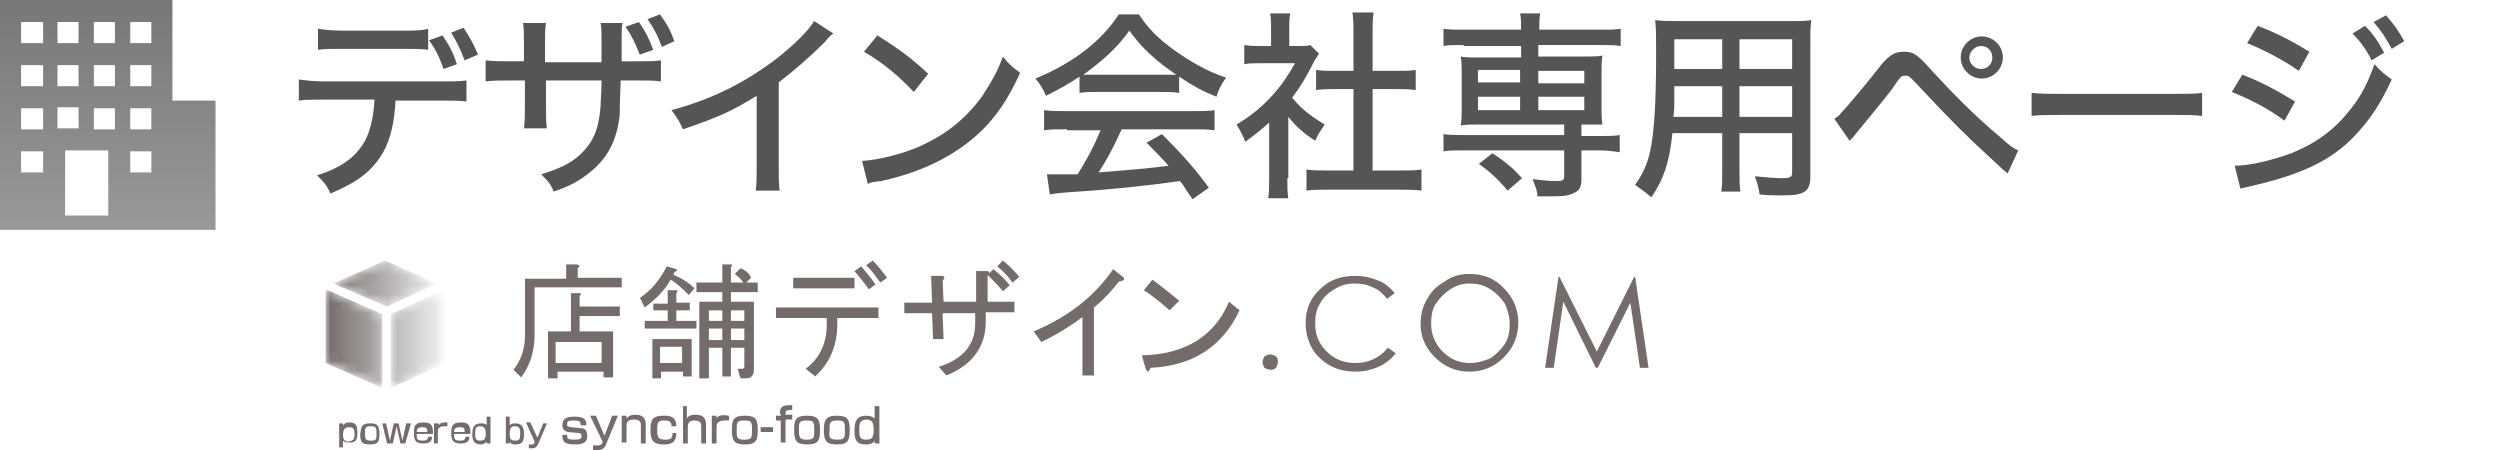 <?xml version="1.0" encoding="utf-8"?>
<!-- Generator: Adobe Illustrator 22.1.0, SVG Export Plug-In . SVG Version: 6.00 Build 0)  -->
<svg version="1.1" id="レイヤー_1" xmlns="http://www.w3.org/2000/svg" xmlns:xlink="http://www.w3.org/1999/xlink" x="0px"
	 y="0px" viewBox="0 0 261 47" style="enable-background:new 0 0 261 47;" xml:space="preserve">
<style type="text/css">
	.st0{enable-background:new    ;}
	.st1{fill:#555555;}
	.st2{opacity:0.635;}
	.st3{filter:url(#Adobe_OpacityMaskFilter);}
	.st4{fill:#FFFFFF;}
	.st5{mask:url(#mask-3_1_);fill:url(#Fill-1_2_);}
	.st6{fill:#221714;}
	.st7{fill:url(#SVGID_1_);}
</style>
<title>logo</title>
<desc>Created with Sketch.</desc>
<g id="header">
	<g id="logo" transform="translate(170, 15)">
		<g id="デザイン会社専用ページlogo">
			<g class="st0">
				<path class="st1" d="M-128.7-4.6c-0.1,2.2-0.5,4.1-1.3,5.5c-1.1,1.9-2.6,3.1-5.5,4.3c-0.4-0.9-0.7-1.2-1.4-1.9
					c2.6-0.8,4.2-2,5.1-3.8c0.5-1,0.8-2.4,0.9-4.1h-5.2c-1.4,0-2,0-2.7,0.1v-2.2c0.8,0.1,1.5,0.2,2.8,0.2h11.9c1.3,0,2.1,0,2.8-0.1
					v2.2c-0.7-0.1-1.6-0.1-2.8-0.1H-128.7z M-136.8-12c0.7,0.1,1.3,0.2,2.8,0.2h5.9c1.4,0,2.1,0,2.8-0.2v2.2
					c-0.6-0.1-1.7-0.1-2.8-0.1h-6c-1.2,0-2.1,0-2.7,0.1V-12z M-123.7-7.8c-0.4-1.2-0.8-2-1.5-3l1.4-0.5c0.8,1.2,1.1,1.8,1.5,3
					L-123.7-7.8z M-121.5-8.7c-0.4-1.1-0.8-1.9-1.4-2.9l1.3-0.5c0.7,1.1,1.1,1.8,1.5,2.8L-121.5-8.7z"/>
				<path class="st1" d="M-107.2-8.6v-1.9c0-1.4,0-1.6-0.1-2.1h2.3c-0.1,0.5-0.1,0.6-0.1,1.4c0,0.8,0,0.8,0,2.6h1.5
					c1.4,0,1.8,0,2.6-0.1v2.2c-0.7-0.1-1.3-0.1-2.6-0.1h-1.6c-0.1,2.8-0.1,2.8-0.1,3.6c-0.3,2.6-1.2,4.4-3,5.9
					c-1.1,0.9-2.1,1.5-3.9,2.1c-0.3-0.8-0.6-1.1-1.3-1.8c1.9-0.6,3-1.1,4-2c1.4-1.3,2-2.6,2.2-5.1c0-0.6,0.1-1.3,0.1-2.7h-5.8v2.5
					c0,1.1,0,2,0.1,2.5h-2.4c0.1-0.7,0.1-1.5,0.1-2.5v-2.5h-1.5c-1.2,0-1.7,0-2.6,0.1v-2.2c0.9,0.1,1.3,0.1,2.6,0.1h1.4v-1.9
					c0-0.7,0-1.7-0.1-2.1h2.4c-0.1,0.6-0.1,1.3-0.1,2.1v2H-107.2z M-103.3-12.7c0.7,1,1,1.6,1.5,2.9l-1.4,0.5
					c-0.4-1-0.9-2.1-1.5-2.9L-103.3-12.7z M-101.1-13.5c0.8,1.1,1.1,1.7,1.5,2.8l-1.3,0.6c-0.4-1.1-0.8-1.9-1.5-2.9L-101.1-13.5z"/>
				<path class="st1" d="M-83-11.5c-0.4,0.3-0.4,0.3-0.9,0.9c-1.4,1.4-3.1,2.9-4.8,4.2v8.5c0,1.4,0,2.1,0.1,2.8h-2.5
					C-91,4-91,3.6-91,2.1V-5c-2.6,1.6-3.9,2.2-7.7,3.5c-0.4-0.9-0.6-1.2-1.2-2c4.1-1.1,7.6-2.8,11-5.4c1.9-1.5,3.3-2.9,3.9-3.9
					L-83-11.5z"/>
				<path class="st1" d="M-80,1.8c1.7-0.1,4.2-0.7,6.2-1.6c2.6-1.2,4.6-2.8,6.3-5.1c0.9-1.4,1.6-2.5,2.2-4.2c0.7,0.9,1,1.1,1.8,1.7
					c-1.7,3.8-3.7,6.2-6.6,8.1c-2.1,1.4-4.7,2.5-7.9,3.2C-78.9,4-79,4-79.4,4.2L-80,1.8z M-78.4-11.3c2.4,1.5,3.7,2.5,5.3,4
					l-1.5,1.9c-1.6-1.7-3.3-3.1-5.2-4.2L-78.4-11.3z"/>
				<path class="st1" d="M-57.3-7c-1.2,0.8-2.1,1.3-3.5,2c-0.3-0.7-0.6-1.2-1.1-1.8c3.9-1.6,6.9-3.9,8.7-6.7h2.1
					c1,1.5,1.9,2.4,3.5,3.6c1.8,1.3,3.7,2.4,5.6,3c-0.5,0.7-0.8,1.3-1,2C-44.5-5.5-45.4-6-46.9-7v1.7c-0.5-0.1-1.1-0.1-1.8-0.1h-6.9
					c-0.6,0-1.2,0-1.7,0.1V-7z M-58.6-1.5c-1.1,0-1.8,0-2.4,0.1v-2.1c0.7,0.1,1.4,0.1,2.4,0.1h13c1,0,1.8,0,2.4-0.1v2.1
					c-0.7-0.1-1.4-0.1-2.4-0.1h-7.3c-0.8,1.8-1.5,3.1-2.4,4.5c4.9-0.4,4.9-0.4,7.3-0.7c-0.9-1-1.3-1.4-2.3-2.4l1.6-0.9
					c2.4,2.4,3.6,3.8,4.9,5.6l-1.7,1.2c-0.7-1-0.9-1.4-1.3-1.9c-3.5,0.5-7.5,0.9-10.6,1.1c-1.7,0.1-2.5,0.2-3,0.3l-0.3-2.1
					c0.5,0,0.9,0,1.2,0c0.2,0,0.5,0,1,0c0.2,0,0.2,0,1,0c1-1.6,1.7-2.9,2.4-4.6H-58.6z M-48.7-7.2c0.6,0,1,0,1.5,0
					c-2.2-1.5-3.6-2.8-4.9-4.6c-1.2,1.7-2.6,3-4.8,4.6c0.5,0,0.7,0,1.4,0H-48.7z"/>
				<path class="st1" d="M-35.6,3.6c0,1,0,1.5,0.1,2.1h-2.1c0.1-0.6,0.1-1.2,0.1-2.1v-5.8C-38.4-1.4-38.9-1-40-0.2
					c-0.2-0.6-0.6-1.3-0.9-1.8c1.5-0.9,2.6-1.8,3.7-3c1-1.1,1.6-2,2.4-3.4h-3.6c-0.7,0-1.2,0-1.7,0.1v-2c0.6,0.1,1,0.1,1.7,0.1h1.1
					V-12c0-0.5,0-1.1-0.1-1.6h2.1c-0.1,0.5-0.1,1-0.1,1.6v1.8h1c0.7,0,0.9,0,1.2-0.1l0.9,0.9c-0.2,0.3-0.3,0.5-0.5,0.8
					C-33.6-7-34.2-6-35.1-4.8c1,1.2,1.9,1.9,3.4,2.8c-0.4,0.6-0.7,1-1,1.7c-1.2-0.8-1.9-1.4-2.8-2.5V3.6z M-26.8,2.8h2.8
					c1.1,0,1.7,0,2.4-0.1v2.2c-0.7-0.1-1.5-0.1-2.4-0.1h-7.3c-0.9,0-1.6,0-2.3,0.1V2.7c0.7,0.1,1.3,0.1,2.4,0.1h2.5v-8.5h-1.8
					c-0.8,0-1.4,0-2.1,0.1v-2.1c0.6,0.1,1.2,0.1,2.1,0.1h1.8v-4c0-0.8,0-1.3-0.1-2.1h2.2c-0.1,0.8-0.1,1.2-0.1,2.1v4h2.4
					c0.9,0,1.5,0,2.1-0.1v2.1c-0.7-0.1-1.3-0.1-2.1-0.1h-2.4V2.8z"/>
				<path class="st1" d="M-17.2-10.3c-0.9,0-1.5,0-2.1,0.1V-12c0.6,0.1,1.2,0.1,2.2,0.1h5.9c0-0.8,0-1.2-0.1-1.7h2.1
					c-0.1,0.6-0.1,1-0.1,1.7h6.3c1,0,1.6,0,2.2-0.1v1.8c-0.7-0.1-1.3-0.1-2.2-0.1h-6.4v1.2h4.8c0.9,0,1.4,0,1.9-0.1
					c-0.1,0.6-0.1,0.9-0.1,1.6v4c0,0.7,0,1,0.1,1.6C-3.3-2-3.7-2-4.6-2h-0.3v1.2h1.8c1,0,1.6,0,2.2-0.1v1.8C-1.5,0.8-2.2,0.7-3,0.7
					h-1.9v3c0,0.8-0.2,1.2-0.7,1.4C-6.1,5.4-6.7,5.5-8,5.5c-0.4,0-0.8,0-1.5,0c0-0.6-0.2-1-0.5-1.8c0.9,0.1,1.6,0.2,2.4,0.2
					c0.8,0,0.9-0.1,0.9-0.5V0.7h-10.5c-0.8,0-1.5,0-2.1,0.1V-1c0.6,0.1,1.2,0.1,2.2,0.1h10.4V-2h-8.9c-0.9,0-1.3,0-1.9,0.1
					c0.1-0.6,0.1-1,0.1-1.6v-4c0-0.6,0-1-0.1-1.6c0.5,0.1,1,0.1,1.9,0.1h4.4v-1.2H-17.2z M-15.7-7.7v1.3h4.4v-1.3H-15.7z M-15.7-4.9
					v1.4h4.4v-1.4H-15.7z M-12.6,4.9c-1.1-1.3-1.8-1.9-3-2.8l1.4-1.1c1.4,0.9,2.2,1.6,3.1,2.6L-12.6,4.9z M-9.4-6.3h4.8v-1.3h-4.8
					V-6.3z M-9.4-3.5h4.8v-1.4h-4.8V-3.5z"/>
				<path class="st1" d="M11.6,2.6c0,1.2,0,1.8,0.1,2.4H9.7c0.1-0.6,0.1-1.2,0.1-2.4v-3.7H4.6c-0.3,3-0.9,4.8-2.2,6.7
					C1.7,5,1.4,4.8,0.7,4.3C1.5,3.2,2,2.1,2.3,0.7c0.4-2,0.6-4.9,0.6-10.3c0-1.7,0-2.4-0.1-3.3c0.7,0.1,1.2,0.1,2.4,0.1h11.6
					c1.1,0,1.7,0,2.3-0.1C19-12.1,19-11.6,19-10.5V3.4c0,1.6-0.6,2-2.9,2c-0.6,0-1.7,0-2.4-0.1c-0.1-0.7-0.2-1.1-0.5-1.9
					c1,0.1,2.1,0.2,2.8,0.2c0.9,0,1.1-0.1,1.1-0.6v-4.1h-5.5V2.6z M4.8-6c0,0.6,0,1,0,1.3c0,1.1,0,1.2-0.1,1.9h5.1V-6H4.8z
					 M9.8-10.9H4.8v2.3l0,0.8h5V-10.9z M17.1-7.8v-3.1h-5.5v3.1H17.1z M11.6-2.8h5.5V-6h-5.5V-2.8z"/>
				<path class="st1" d="M21.5-2.6c0.3-0.2,0.5-0.3,0.7-0.6c0.6-0.6,2.6-3,3.7-4.4c1.2-1.6,1.8-2,2.9-2c1,0,1.4,0.3,3,2.1
					c2.2,2.4,4.5,4.7,7,6.8c1,0.9,1.4,1.2,1.9,1.4l-1.1,2.4c-0.4-0.3-0.4-0.3-2-1.8c-2-1.8-4-3.8-6.9-6.9c-1.4-1.5-1.4-1.5-1.8-1.5
					c-0.4,0-0.5,0.1-1.3,1.3c-0.9,1.2-2.4,3-3.8,4.7c-0.3,0.4-0.4,0.5-0.7,0.8L21.5-2.6z M39.1-9c0,1.2-1,2.2-2.2,2.2
					c-1.2,0-2.2-1-2.2-2.2c0-1.2,1-2.2,2.2-2.2C38.1-11.2,39.1-10.2,39.1-9z M35.6-9c0,0.7,0.6,1.2,1.2,1.2c0.7,0,1.2-0.5,1.2-1.2
					c0-0.7-0.5-1.2-1.2-1.2C36.2-10.2,35.6-9.6,35.6-9z"/>
				<path class="st1" d="M42.2-5.3c0.8,0.1,1.7,0.1,3.2,0.1h11.4c1.8,0,2.3,0,3.1-0.1v2.4c-0.9-0.1-1.6-0.1-3.1-0.1H45.4
					c-1.8,0-2.4,0-3.3,0.1V-5.3z"/>
				<path class="st1" d="M64.1-7.2c2.1,0.8,3.7,1.7,5.5,2.8l-1.1,2c-1.6-1.2-3.5-2.2-5.5-3L64.1-7.2z M63.3,2.3
					c1.5,0,3.7-0.5,5.9-1.3c2.5-1,4.5-2.4,6.2-4.6c1.2-1.5,1.8-2.8,2.5-4.7c0.7,0.8,1,1,1.8,1.6C78.6-4.3,77.5-2.6,76-1
					c-2.2,2.4-4.9,3.8-8.9,4.9C66.8,4,66,4.2,64.7,4.5c-0.4,0.1-0.5,0.1-0.8,0.2L63.3,2.3z M65.7-12.3c2.1,0.8,3.6,1.6,5.4,2.7
					L70-7.6c-1.7-1.2-3.7-2.2-5.4-2.9L65.7-12.3z M76.9-12.3c0.9,0.9,1.3,1.5,2,2.8l-1.3,0.8c-0.6-1.2-1.2-2-2-2.8L76.9-12.3z
					 M79.1-13.4c0.8,0.9,1.3,1.6,1.9,2.7l-1.3,0.8c-0.6-1.1-1.1-1.9-1.9-2.8L79.1-13.4z"/>
			</g>
		</g>
		<g id="店舗デザインlogo" transform="translate(34, 27)" class="st2">
			<g id="Group-3">
				<g id="Clip-2">
				</g>
				<defs>
					<filter id="Adobe_OpacityMaskFilter" filterUnits="userSpaceOnUse" x="-170" y="-14.8" width="12.5" height="13.3">
						<feColorMatrix  type="matrix" values="1 0 0 0 0  0 1 0 0 0  0 0 1 0 0  0 0 0 1 0"/>
					</filter>
				</defs>
				<mask maskUnits="userSpaceOnUse" x="-170" y="-14.8" width="12.5" height="13.3" id="mask-3_1_">
					<g class="st3">
						<path id="path-2_1_" class="st4" d="M-169.2-12.4l5.6,2.4l5.2-2.4l-5.4-2.4L-169.2-12.4z M-163.2-9.2v7.7l5.7-2.6v-7.7
							L-163.2-9.2z M-170-4.1l5.9,2.6v-7.7l-5.9-2.6V-4.1z"/>
					</g>
				</mask>
				
					<linearGradient id="Fill-1_2_" gradientUnits="userSpaceOnUse" x1="-525.176" y1="907.887" x2="-524.176" y2="907.887" gradientTransform="matrix(12.543 0 0 -13.258 6417.281 12029.059)">
					<stop  offset="0" style="stop-color:#231714"/>
					<stop  offset="1" style="stop-color:#EFEFEF"/>
				</linearGradient>
				<path id="Fill-1_1_" class="st5" d="M-169.2-12.4l5.6,2.4l5.2-2.4l-5.4-2.4L-169.2-12.4z M-163.2-9.2v7.7l5.7-2.6v-7.7
					L-163.2-9.2z M-170-4.1l5.9,2.6v-7.7l-5.9-2.6V-4.1z"/>
			</g>
			<g id="Group-36" transform="translate(0.909, 0)">
				<path id="Fill-4" class="st6" d="M-146.9-4.1h4.8v-2.2h-4.8V-4.1z M-144.5-11.4c0.3,0,0.3,0.1,0.1,0.3v1.1h4.2v1h-4.2v1.6h3.5
					v4.8h-1v-0.6h-4.8v0.7h-1v-4.9h2.4v-4H-144.5z M-151.3-3.4c0.8-1,1.2-2.2,1.2-3.6v-5.9h4.3v-1.5h1.1c0.3,0.1,0.4,0.2,0.1,0.4v1
					h4.6v1h-9.1v5c0,1.7-0.5,3.2-1.4,4.4L-151.3-3.4z"/>
				<path id="Fill-6" class="st6" d="M-128.6-6.5h1.4v-1.2h-1.4V-6.5z M-128.6-8.5h1.4v-1.1h-1.4V-8.5z M-130.9-6.5h1.4v-1.2h-1.4
					V-6.5z M-130.9-8.5h1.4v-1.1h-1.4V-8.5z M-132.2-11.5v-1h2.7v-1.9h0.8c0.3,0,0.3,0.1,0.1,0.3v1.6h1.3c-0.2-0.3-0.5-0.6-0.9-0.9
					l0.6-0.6c0.5,0.2,0.9,0.5,1.1,1l-0.5,0.5h1.2v1h-2.8v1h2.4v7.1c0,0.6-0.3,0.9-0.8,0.9h-0.6l-0.3-1h0.5c0.1,0,0.2-0.1,0.2-0.2v-2
					h-1.4v3h-0.9v-3h-1.4v3.2h-1v-8h2.4v-1H-132.2z M-136-4.1h2.3v-1.7h-2.3V-4.1z M-136.8-6.6h4.1v3.9h-0.9v-0.5h-2.3v0.7h-0.9
					V-6.6z M-136.7-9.5v-0.8h1.5v-1.4h0.8c0.3,0,0.3,0.1,0.1,0.3v1h1.4v0.8h-1.4v1.1h2.1v0.8h-5.4v-0.8h2.4v-1.1H-136.7z M-133-11.2
					c-0.6-0.6-1.2-1.2-1.9-1.6c-0.6,1.1-1.5,2-2.7,2.9l-0.5-1c1.2-0.8,2.1-1.9,2.8-3.3l1,0.3c0.1,0.1,0.1,0.2-0.2,0.3l-0.1,0.3
					c1,0.4,1.7,0.9,2.2,1.4L-133-11.2z"/>
				<path id="Fill-7" class="st6" d="M-112.3-13l-0.7,0.5c-0.6-0.8-1-1.4-1.5-1.8l0.7-0.5C-113.3-14.3-112.8-13.7-112.3-13z
					 M-113.5-12.3l-0.7,0.5c-0.5-0.7-1-1.3-1.5-1.9l0.7-0.5C-114.5-13.6-114-13-113.5-12.3z M-122.1-11.9h6.4v-1.1h-6.4V-11.9z
					 M-118.7-8.8h-5.2v-1.1h10.7v1.1h-4.3v0.7c0,2.2-0.8,4-2.3,5.4l-1-0.8c1.5-1.1,2.2-2.7,2.2-4.6V-8.8z"/>
				<path id="Fill-8" class="st6" d="M-98.5-13.1l-0.7,0.6c-0.5-0.7-1-1.2-1.6-1.7l0.6-0.6C-99.6-14.3-99-13.7-98.5-13.1z
					 M-99.5-12.2l-0.7,0.6c-0.6-0.7-1.1-1.2-1.6-1.7l0.6-0.6C-100.6-13.4-100-12.9-99.5-12.2z M-102.1-10.5h3.1v1.1h-3v1
					c0,2.6-1.4,4.5-4.1,5.6l-0.8-0.9c2.5-0.8,3.8-2.3,3.8-4.5v-1.1h-3.4l0.1,2.7h-1.1l-0.1-2.7h-2.9v-1.1h2.9l-0.1-2.8h1.1
					c0.3,0,0.4,0.2,0.1,0.5l0.1,2.2h3.4v-3.2h1.1c0.3,0,0.4,0.2,0.1,0.5V-10.5z"/>
				<path id="Fill-9" class="st6" d="M-97-7.4c3.6-1.5,6.4-3.7,8.3-6.5l1,0.8c0.3,0.2,0.2,0.4-0.4,0.5c-0.7,0.9-1.5,1.8-2.6,2.7v7.1
					h-1.2v-6.1c-1.2,0.9-2.6,1.8-4.3,2.6L-97-7.4z"/>
				<path id="Fill-10" class="st6" d="M-85.5-11.7l0.9-1.1c0.7,0.5,1.6,1.2,2.8,2.2l-1,1C-83.8-10.5-84.7-11.2-85.5-11.7z
					 M-75.5-9.6c-1.8,3.8-4.9,5.8-9.3,6c-0.2,0.5-0.3,0.5-0.5,0.1l-0.4-1.4c4.5-0.1,7.6-2,9.1-5.6L-75.5-9.6z"/>
				<path id="Fill-11" class="st6" d="M-72.3-5c0.2,0,0.4,0.1,0.6,0.2c0.2,0.2,0.2,0.3,0.2,0.6c0,0.2-0.1,0.4-0.2,0.6
					c-0.2,0.2-0.3,0.2-0.6,0.2c-0.2,0-0.4-0.1-0.6-0.2C-73-3.8-73.1-4-73.1-4.2c0-0.2,0.1-0.4,0.2-0.6C-72.7-4.9-72.5-5-72.3-5"/>
				<path id="Fill-12" class="st6" d="M-59.3-11.4l-0.8,0.6c-0.4-0.5-0.9-1-1.5-1.2c-0.6-0.3-1.2-0.4-1.9-0.4
					c-0.8,0-1.5,0.2-2.1,0.6c-0.7,0.4-1.2,0.9-1.5,1.5c-0.4,0.6-0.5,1.3-0.5,2.1c0,1.2,0.4,2.1,1.2,2.9c0.8,0.8,1.8,1.2,3,1.2
					c1.3,0,2.5-0.5,3.4-1.6l0.8,0.6c-0.5,0.6-1.1,1.1-1.8,1.4c-0.7,0.3-1.5,0.5-2.4,0.5c-1.7,0-3-0.6-4-1.7
					c-0.8-0.9-1.2-2.1-1.2-3.4c0-1.4,0.5-2.6,1.5-3.5c1-1,2.2-1.4,3.7-1.4c0.9,0,1.7,0.2,2.4,0.5C-60.4-12.5-59.8-12-59.3-11.4"/>
				<path id="Fill-13" class="st6" d="M-51.5-12.4c-0.7,0-1.4,0.2-2,0.6c-0.6,0.4-1.1,0.9-1.5,1.5c-0.4,0.6-0.5,1.3-0.5,2.1
					c0,1.1,0.4,2.1,1.2,2.9c0.8,0.8,1.7,1.2,2.9,1.2c0.7,0,1.4-0.2,2.1-0.5c0.6-0.4,1.1-0.9,1.5-1.5c0.4-0.6,0.5-1.3,0.5-2.1
					c0-0.8-0.2-1.4-0.5-2.1c-0.4-0.6-0.9-1.1-1.5-1.5C-50.1-12.3-50.8-12.4-51.5-12.4 M-51.5-13.4c1.5,0,2.7,0.5,3.6,1.5
					c1,1,1.5,2.2,1.5,3.6c0,1.4-0.5,2.6-1.5,3.6c-1,1-2.2,1.5-3.6,1.5c-1.4,0-2.6-0.5-3.6-1.5c-1-1-1.5-2.1-1.5-3.5
					c0-0.9,0.2-1.8,0.7-2.6c0.4-0.8,1.1-1.4,1.8-1.8C-53.3-13.2-52.4-13.4-51.5-13.4"/>
				<polygon id="Fill-14" class="st6" points="-43.6,-3.6 -42.2,-13.1 -42.1,-13.1 -38.2,-5.3 -34.3,-13.1 -34.2,-13.1 -32.8,-3.6 
					-33.7,-3.6 -34.7,-10.4 -38.1,-3.6 -38.3,-3.6 -41.7,-10.5 -42.7,-3.6 				"/>
				<path id="Fill-15" class="st6" d="M-167.9,3.3c0-0.5-0.1-0.7-0.6-0.7c-0.5,0-0.6,0.4-0.6,0.8c0,0.4,0.1,0.7,0.6,0.7
					C-167.9,4-167.9,3.7-167.9,3.3z M-169.5,2.2h0.4l0,0.2c0.1-0.1,0.2-0.3,0.7-0.3c0.7,0,0.8,0.4,0.8,1.1c0,0.8-0.2,1-0.8,1
					c-0.5,0-0.6-0.1-0.7-0.2v0.7h-0.4V2.2z"/>
				<path id="Fill-16" class="st6" d="M-166.2,4c0.6,0,0.6-0.1,0.6-0.8c0-0.6-0.1-0.7-0.6-0.7c-0.6,0-0.6,0.2-0.6,0.7
					C-166.8,3.8-166.8,4-166.2,4 M-166.3,2.2c0.7,0,1,0.1,1,1.1c0,0.8-0.1,1.1-1,1.1c-0.8,0-1-0.2-1-1.1
					C-167.2,2.5-167.1,2.2-166.3,2.2"/>
				<polygon id="Fill-17" class="st6" points="-164.6,2.2 -164.2,4 -163.8,2.2 -163.3,2.2 -162.9,4 -162.5,2.2 -162,2.2 -162.6,4.3 
					-163.1,4.3 -163.5,2.5 -163.9,4.3 -164.5,4.3 -165,2.2 				"/>
				<path id="Fill-18" class="st6" d="M-160.3,3.1c0-0.3,0-0.5-0.5-0.5c-0.5,0-0.6,0.2-0.6,0.5H-160.3z M-161.4,3.4
					c0,0.4,0,0.6,0.6,0.6c0.5,0,0.5-0.1,0.6-0.4h0.4c0,0.5-0.3,0.7-0.9,0.7c-0.8,0-1-0.3-1-1.1c0-0.7,0.1-1.1,1-1.1
					c0.9,0,1,0.4,1,1.2H-161.4z"/>
				<path id="Fill-19" class="st6" d="M-159.1,2.2l0,0.2c0.2-0.3,0.4-0.3,0.9-0.3v0.4c-0.1,0-0.2,0-0.3,0c-0.1,0-0.7,0-0.7,0.5v1.3
					h-0.4V2.2H-159.1z"/>
				<path id="Fill-20" class="st6" d="M-156.4,3.1c0-0.3,0-0.5-0.5-0.5c-0.5,0-0.6,0.2-0.6,0.5H-156.4z M-157.5,3.4
					c0,0.4,0,0.6,0.6,0.6c0.5,0,0.5-0.1,0.6-0.4h0.4c0,0.5-0.3,0.7-0.9,0.7c-0.8,0-1-0.3-1-1.1c0-0.7,0.1-1.1,1-1.1
					c0.9,0,1,0.4,1,1.2H-157.5z"/>
				<path id="Fill-21" class="st6" d="M-155.3,3.2c0,0.5,0,0.8,0.5,0.8c0.4,0,0.6-0.1,0.6-0.7c0-0.5-0.1-0.8-0.6-0.8
					C-155.2,2.5-155.3,2.7-155.3,3.2z M-153.7,1.5v2.8h-0.4l0-0.2c-0.1,0.1-0.3,0.3-0.6,0.3c-0.8,0-0.9-0.5-0.9-1.1
					c0-0.7,0.2-1.1,0.9-1.1c0.3,0,0.5,0,0.6,0.2V1.5H-153.7z"/>
				<path id="Fill-22" class="st6" d="M-151.7,3.3c0,0.6,0.2,0.7,0.6,0.7c0.5,0,0.5-0.3,0.5-0.8c0-0.5-0.1-0.7-0.6-0.7
					C-151.6,2.5-151.7,2.8-151.7,3.3z M-151.7,1.5v0.9c0.2-0.2,0.4-0.2,0.6-0.2c0.7,0,0.9,0.4,0.9,1.1c0,0.7-0.1,1.1-0.9,1.1
					c-0.4,0-0.5-0.1-0.6-0.3l0,0.2h-0.4V1.5H-151.7z"/>
				<path id="Fill-23" class="st6" d="M-149.5,2.2l0.7,1.5l0.6-1.5h0.4l-0.9,2.1c-0.2,0.4-0.3,0.5-0.7,0.5c-0.2,0-0.3,0-0.3,0V4.4
					c0.2,0,0.3,0,0.3,0c0.2,0,0.3-0.1,0.3-0.2l0-0.1l-0.9-2H-149.5z"/>
				<path id="Fill-24" class="st6" d="M-144.3,2.3c0-0.2,0-0.4-0.7-0.4c-0.5,0-0.7,0-0.7,0.4c0,0.2,0,0.2,0.4,0.3l1,0.1
					c0.5,0,0.7,0.3,0.7,0.8c0,0.9-0.8,0.9-1.3,0.9c-1.1,0-1.3-0.3-1.3-1h0.5c0,0.4,0,0.5,0.8,0.5c0.6,0,0.7-0.1,0.7-0.4
					c0-0.2-0.1-0.3-0.4-0.3l-1-0.1c-0.6-0.1-0.6-0.6-0.6-0.7c0-0.9,0.8-0.9,1.3-0.9c1.2,0,1.2,0.5,1.2,0.9H-144.3z"/>
				<path id="Fill-25" class="st6" d="M-142.7,1.4l0.9,2.1l0.8-2.1h0.6l-1.2,2.9c-0.2,0.5-0.4,0.7-1,0.7c-0.2,0-0.4,0-0.4,0V4.5
					c0.3,0,0.5,0,0.5,0c0.3,0,0.4-0.1,0.5-0.3l0-0.1l-1.3-2.7H-142.7z"/>
				<path id="Fill-26" class="st6" d="M-139.5,1.4l0,0.3c0.3-0.4,0.7-0.4,0.9-0.4c0.3,0,1.1,0,1.1,1v2h-0.5V2.4c0-0.2,0-0.6-0.7-0.6
					c-0.7,0-0.8,0.3-0.8,0.7v1.7h-0.5V1.4H-139.5z"/>
				<path id="Fill-27" class="st6" d="M-134.3,3.2c0,0.9-0.4,1.2-1.3,1.2c-1.1,0-1.4-0.4-1.4-1.5c0-1.2,0.3-1.5,1.4-1.5
					c0.5,0,1.3,0,1.3,1.1h-0.5c0-0.5-0.3-0.6-0.7-0.6c-0.7,0-0.8,0.1-0.8,1c0,0.7,0.1,1,0.8,1c0.6,0,0.8-0.1,0.8-0.7H-134.3z"/>
				<path id="Fill-28" class="st6" d="M-133.2,0.4v1.3c0.2-0.4,0.7-0.4,0.9-0.4c0.6,0,1.1,0.2,1.1,1v2h-0.5V2.5
					c0-0.3-0.1-0.6-0.7-0.6c-0.6,0-0.7,0.3-0.7,0.7v1.7h-0.5V0.4H-133.2z"/>
				<path id="Fill-29" class="st6" d="M-130.1,1.4l0,0.3c0.2-0.4,0.6-0.4,1.3-0.3v0.5c-0.2,0-0.3,0-0.4,0c-0.2,0-0.9,0-0.9,0.6v1.8
					h-0.5V1.4H-130.1z"/>
				<path id="Fill-30" class="st6" d="M-127.2,3.9c0.8,0,0.8-0.2,0.8-1.1c0-0.8-0.1-0.9-0.8-0.9c-0.8,0-0.8,0.2-0.8,1
					C-128,3.7-128,3.9-127.2,3.9 M-127.2,1.4c1,0,1.4,0.2,1.4,1.4c0,1.1-0.1,1.6-1.3,1.6c-1.1,0-1.4-0.3-1.4-1.5
					C-128.5,1.9-128.4,1.4-127.2,1.4"/>
				<polygon id="Fill-31" class="st6" points="-125.5,3.1 -124.2,3.1 -124.2,2.6 -125.5,2.6 				"/>
				<path id="Fill-32" class="st6" d="M-123.5,1.2c0-0.9,0.5-0.9,1.3-0.9v0.5c-0.4,0-0.7,0-0.7,0.3v0.2h0.7v0.5h-0.7v2.4h-0.5V1.9
					h-0.5V1.4h0.5V1.2z"/>
				<path id="Fill-33" class="st6" d="M-120.7,3.9c0.8,0,0.8-0.2,0.8-1.1c0-0.8-0.1-0.9-0.8-0.9c-0.8,0-0.8,0.2-0.8,1
					C-121.5,3.7-121.4,3.9-120.7,3.9 M-120.7,1.4c1,0,1.4,0.2,1.4,1.4c0,1.1-0.1,1.6-1.3,1.6c-1.1,0-1.4-0.3-1.4-1.5
					C-122,1.9-121.9,1.4-120.7,1.4"/>
				<path id="Fill-34" class="st6" d="M-117.5,3.9c0.8,0,0.8-0.2,0.8-1.1c0-0.8-0.1-0.9-0.8-0.9c-0.8,0-0.8,0.2-0.8,1
					C-118.4,3.7-118.3,3.9-117.5,3.9 M-117.6,1.4c1,0,1.4,0.2,1.4,1.4c0,1.1-0.1,1.6-1.3,1.6c-1.1,0-1.4-0.3-1.4-1.5
					C-118.9,1.9-118.7,1.4-117.6,1.4"/>
				<path id="Fill-35" class="st6" d="M-115.2,2.8c0,0.7,0,1.1,0.7,1.1c0.6,0,0.8-0.2,0.8-1c0-0.7-0.1-1.1-0.8-1.1
					C-115.1,1.9-115.2,2.1-115.2,2.8z M-113.1,0.4v3.9h-0.5l0-0.3c-0.1,0.2-0.3,0.4-0.9,0.4c-1.1,0-1.2-0.6-1.2-1.5
					c0-1,0.3-1.5,1.2-1.5c0.4,0,0.7,0.1,0.9,0.3V0.4H-113.1z"/>
			</g>
		</g>
	</g>
</g>
<linearGradient id="SVGID_1_" gradientUnits="userSpaceOnUse" x1="11.25" y1="24" x2="11.25" y2="0">
	<stop  offset="0" style="stop-color:#999999"/>
	<stop  offset="1" style="stop-color:#777777"/>
</linearGradient>
<path class="st7" d="M18,10.5V0H0v24h22.5V10.5H18z M6,2.3h2.2v2.2H6V2.3z M6,6.8h2.2V9H6V6.8z M4.5,18H2.2v-2.2h2.3V18z M4.5,13.5
	H2.2v-2.2h2.3V13.5z M4.5,9H2.2V6.8h2.3V9z M4.5,4.5H2.2V2.3h2.3V4.5z M6,11.2h2.2v2.2H6V11.2z M11.2,22.5H6.8v-6.8h4.5V22.5z
	 M12,13.5H9.8v-2.2H12V13.5z M12,9H9.8V6.8H12V9z M12,4.5H9.8V2.3H12V4.5z M15.8,18h-2.2v-2.2h2.2V18z M15.8,13.5h-2.2v-2.2h2.2
	V13.5z M15.8,9h-2.2V6.8h2.2V9z M15.8,4.5h-2.2V2.3h2.2V4.5z"/>
</svg>
